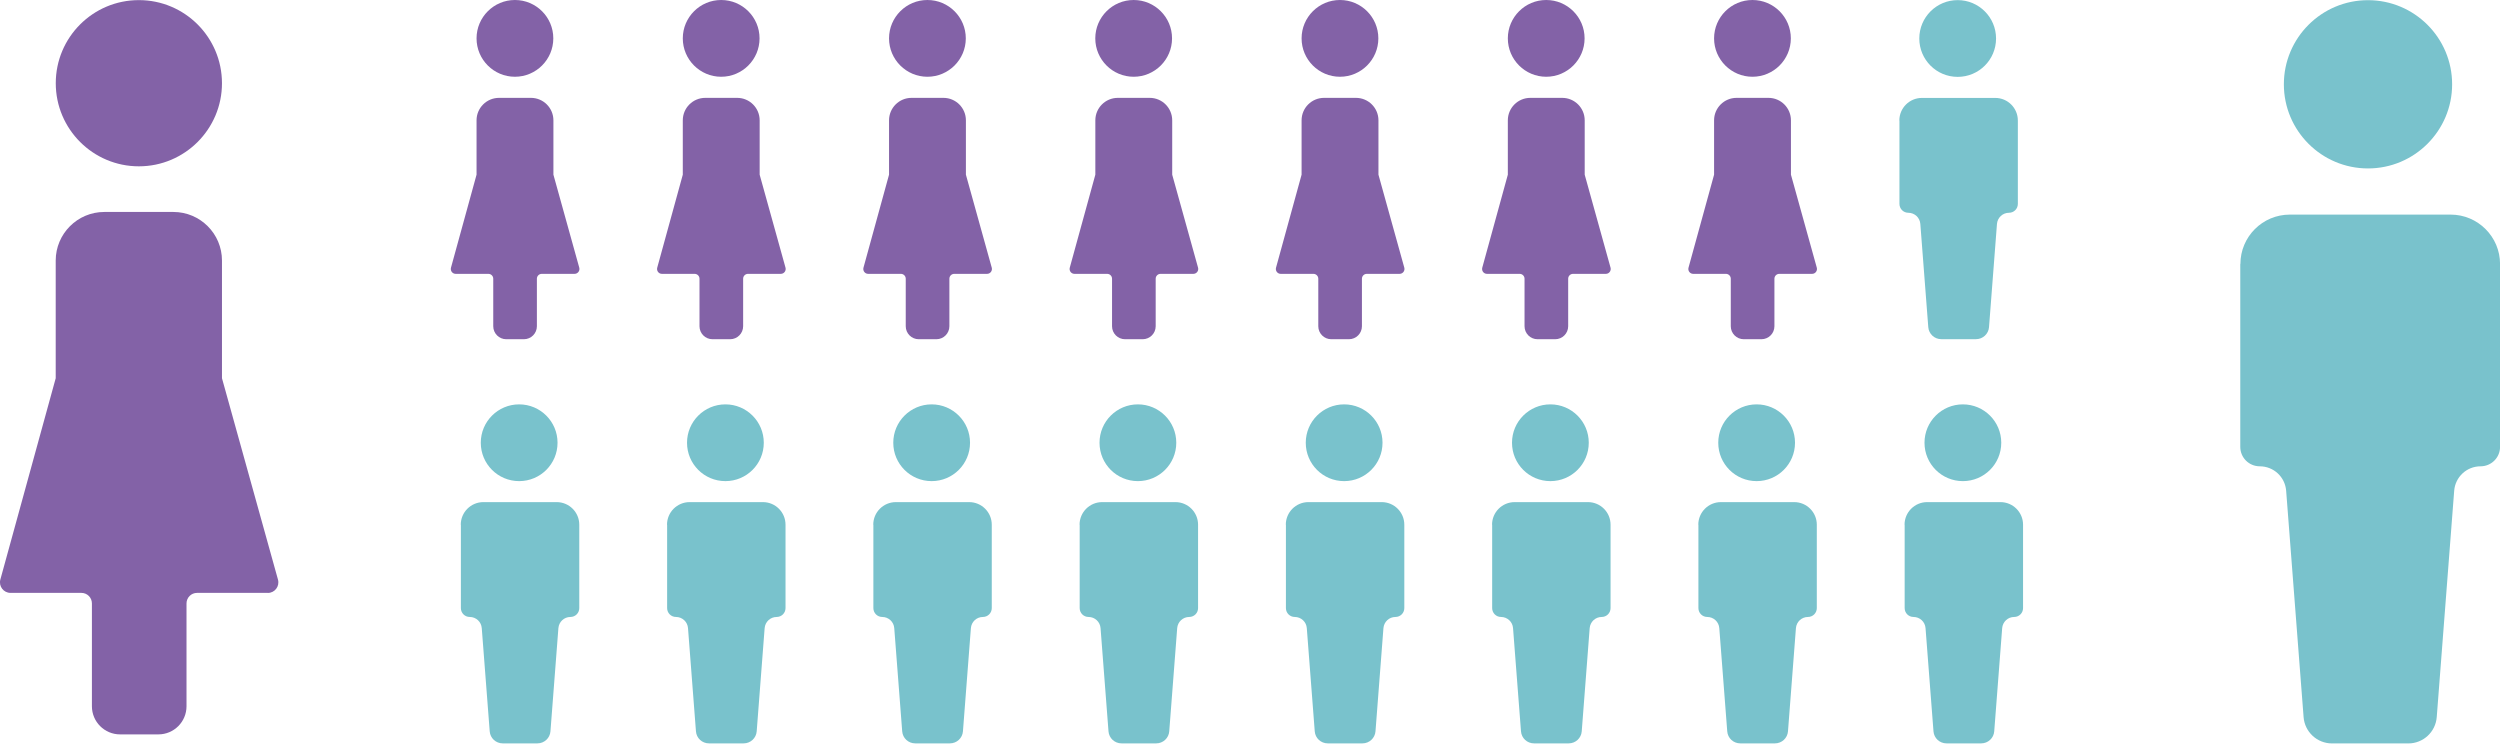 <svg xmlns="http://www.w3.org/2000/svg" id="uuid-61626a2e-53b2-4601-ac3e-e0378880f2c2" data-name="Vrstva 2" viewBox="0 0 437.1 130"><defs><style>      .uuid-e84bc40b-4baa-4361-b326-bb941674b37d {        fill: #79c2cc;      }      .uuid-e84bc40b-4baa-4361-b326-bb941674b37d, .uuid-51e1dc13-771f-49f1-9305-b1c00b2f49b8 {        stroke-width: 0px;      }      .uuid-51e1dc13-771f-49f1-9305-b1c00b2f49b8 {        fill: #8362a7;      }    </style></defs><g id="uuid-b604d559-40f5-4a9d-a2de-8dde359903e3" data-name="Vrstva 1"><g><path class="uuid-51e1dc13-771f-49f1-9305-b1c00b2f49b8" d="m38.81,14.56C38.81,6.53,32.31.02,24.28.02s-14.53,6.51-14.53,14.53,6.51,14.53,14.53,14.53,14.53-6.51,14.53-14.53"></path><path class="uuid-51e1dc13-771f-49f1-9305-b1c00b2f49b8" d="m46.83,103.66h-12.38c-1.02,0-1.84.83-1.84,1.84v17.98c0,2.72-2.2,4.92-4.92,4.92h-6.7c-2.71,0-4.92-2.2-4.92-4.92v-17.98c0-1.02-.82-1.84-1.84-1.84H1.84c-1.22,0-2.1-1.16-1.78-2.33l9.68-35.2v-20.57c0-4.69,3.81-8.5,8.5-8.5h12.07c4.69,0,8.5,3.8,8.5,8.5v20.57l9.79,35.2c.33,1.18-.56,2.34-1.77,2.34"></path><path class="uuid-51e1dc13-771f-49f1-9305-b1c00b2f49b8" d="m313.11,6.71c0-3.71-3.01-6.71-6.71-6.71s-6.71,3.01-6.71,6.71,3.01,6.71,6.71,6.71,6.71-3.01,6.71-6.71"></path><path class="uuid-51e1dc13-771f-49f1-9305-b1c00b2f49b8" d="m316.81,47.88h-5.72c-.47,0-.85.38-.85.85v8.31c0,1.25-1.02,2.27-2.27,2.27h-3.09c-1.25,0-2.27-1.02-2.27-2.27v-8.31c0-.47-.38-.85-.85-.85h-5.72c-.56,0-.97-.53-.82-1.08l4.47-16.26v-9.5c0-2.17,1.76-3.93,3.93-3.93h5.58c2.17,0,3.93,1.76,3.93,3.93v9.5l4.52,16.26c.15.54-.26,1.08-.82,1.08"></path><path class="uuid-51e1dc13-771f-49f1-9305-b1c00b2f49b8" d="m277.05,6.71c0-3.71-3.01-6.71-6.71-6.71s-6.71,3.01-6.71,6.71,3.01,6.71,6.71,6.71,6.71-3.01,6.71-6.71"></path><path class="uuid-51e1dc13-771f-49f1-9305-b1c00b2f49b8" d="m280.75,47.88h-5.72c-.47,0-.85.38-.85.85v8.31c0,1.25-1.02,2.27-2.27,2.27h-3.09c-1.25,0-2.27-1.02-2.27-2.27v-8.31c0-.47-.38-.85-.85-.85h-5.72c-.56,0-.97-.53-.82-1.08l4.47-16.26v-9.5c0-2.17,1.76-3.93,3.93-3.93h5.58c2.17,0,3.93,1.76,3.93,3.93v9.5l4.52,16.26c.15.54-.26,1.08-.82,1.08"></path><path class="uuid-51e1dc13-771f-49f1-9305-b1c00b2f49b8" d="m240.99,6.71c0-3.71-3.01-6.71-6.71-6.71s-6.71,3.01-6.71,6.71,3.01,6.71,6.71,6.71,6.71-3.01,6.71-6.71"></path><path class="uuid-51e1dc13-771f-49f1-9305-b1c00b2f49b8" d="m244.69,47.88h-5.72c-.47,0-.85.38-.85.85v8.31c0,1.25-1.02,2.27-2.27,2.27h-3.09c-1.25,0-2.27-1.02-2.27-2.27v-8.31c0-.47-.38-.85-.85-.85h-5.72c-.56,0-.97-.53-.82-1.08l4.47-16.26v-9.5c0-2.17,1.76-3.93,3.93-3.93h5.58c2.17,0,3.93,1.76,3.93,3.93v9.5l4.52,16.26c.15.54-.26,1.08-.82,1.08"></path><path class="uuid-51e1dc13-771f-49f1-9305-b1c00b2f49b8" d="m204.92,6.71c0-3.71-3.01-6.71-6.71-6.71s-6.71,3.01-6.71,6.71,3.01,6.71,6.71,6.71,6.71-3.01,6.71-6.71"></path><path class="uuid-51e1dc13-771f-49f1-9305-b1c00b2f49b8" d="m208.63,47.88h-5.72c-.47,0-.85.38-.85.85v8.31c0,1.25-1.02,2.27-2.27,2.27h-3.09c-1.25,0-2.27-1.02-2.27-2.27v-8.31c0-.47-.38-.85-.85-.85h-5.72c-.56,0-.97-.53-.82-1.08l4.47-16.26v-9.5c0-2.17,1.76-3.93,3.93-3.93h5.58c2.17,0,3.93,1.76,3.93,3.93v9.5l4.52,16.26c.15.54-.26,1.08-.82,1.08"></path><path class="uuid-51e1dc13-771f-49f1-9305-b1c00b2f49b8" d="m168.86,6.71c0-3.71-3.01-6.71-6.71-6.71s-6.71,3.01-6.71,6.71,3.01,6.71,6.71,6.71,6.71-3.01,6.71-6.71"></path><path class="uuid-51e1dc13-771f-49f1-9305-b1c00b2f49b8" d="m172.56,47.88h-5.72c-.47,0-.85.38-.85.85v8.31c0,1.25-1.02,2.27-2.27,2.27h-3.09c-1.25,0-2.27-1.02-2.27-2.27v-8.31c0-.47-.38-.85-.85-.85h-5.72c-.56,0-.97-.53-.82-1.08l4.47-16.26v-9.5c0-2.17,1.76-3.93,3.93-3.93h5.58c2.17,0,3.93,1.76,3.93,3.93v9.5l4.52,16.26c.15.54-.26,1.08-.82,1.08"></path><path class="uuid-51e1dc13-771f-49f1-9305-b1c00b2f49b8" d="m132.8,6.71c0-3.71-3.01-6.71-6.71-6.71s-6.71,3.01-6.71,6.71,3.01,6.71,6.71,6.71,6.71-3.01,6.71-6.71"></path><path class="uuid-51e1dc13-771f-49f1-9305-b1c00b2f49b8" d="m136.5,47.88h-5.72c-.47,0-.85.38-.85.85v8.31c0,1.25-1.02,2.27-2.27,2.27h-3.09c-1.25,0-2.27-1.02-2.27-2.27v-8.31c0-.47-.38-.85-.85-.85h-5.72c-.56,0-.97-.53-.82-1.08l4.47-16.26v-9.5c0-2.17,1.76-3.93,3.93-3.93h5.58c2.17,0,3.93,1.76,3.93,3.93v9.5l4.52,16.26c.15.54-.26,1.08-.82,1.08"></path><path class="uuid-51e1dc13-771f-49f1-9305-b1c00b2f49b8" d="m96.74,6.71c0-3.71-3.01-6.71-6.71-6.71s-6.71,3.01-6.71,6.71,3.01,6.71,6.71,6.71,6.71-3.01,6.71-6.71"></path><path class="uuid-51e1dc13-771f-49f1-9305-b1c00b2f49b8" d="m100.44,47.88h-5.72c-.47,0-.85.38-.85.85v8.31c0,1.25-1.02,2.27-2.27,2.27h-3.09c-1.25,0-2.27-1.02-2.27-2.27v-8.31c0-.47-.38-.85-.85-.85h-5.72c-.56,0-.97-.53-.82-1.08l4.47-16.26v-9.5c0-2.17,1.76-3.93,3.93-3.93h5.58c2.17,0,3.93,1.76,3.93,3.93v9.5l4.52,16.26c.15.54-.26,1.08-.82,1.08"></path><path class="uuid-e84bc40b-4baa-4361-b326-bb941674b37d" d="m97.48,77.41c0-3.71-3.01-6.71-6.71-6.71s-6.71,3-6.71,6.71,3,6.71,6.71,6.71,6.71-3,6.71-6.71"></path><path class="uuid-e84bc40b-4baa-4361-b326-bb941674b37d" d="m80.58,91.74v14.58c0,.86.69,1.55,1.55,1.55,1.1,0,2.02.85,2.1,1.95l1.39,18.05c.09,1.19,1.08,2.1,2.27,2.1h6.08c1.19,0,2.18-.92,2.27-2.1l1.39-18.05c.09-1.1,1-1.95,2.1-1.95.86,0,1.55-.69,1.55-1.55v-14.58c0-2.18-1.77-3.95-3.95-3.95h-12.82c-2.18,0-3.95,1.77-3.95,3.95"></path><path class="uuid-e84bc40b-4baa-4361-b326-bb941674b37d" d="m133.54,77.41c0-3.71-3.01-6.71-6.71-6.71s-6.71,3-6.71,6.71,3,6.71,6.71,6.71,6.71-3,6.71-6.71"></path><path class="uuid-e84bc40b-4baa-4361-b326-bb941674b37d" d="m116.64,91.74v14.58c0,.86.69,1.55,1.55,1.55,1.1,0,2.02.85,2.1,1.95l1.39,18.05c.09,1.19,1.08,2.1,2.27,2.1h6.08c1.19,0,2.18-.92,2.27-2.1l1.39-18.05c.09-1.1,1-1.95,2.1-1.95.86,0,1.55-.69,1.55-1.55v-14.58c0-2.18-1.77-3.95-3.95-3.95h-12.82c-2.18,0-3.95,1.77-3.95,3.95"></path><path class="uuid-e84bc40b-4baa-4361-b326-bb941674b37d" d="m169.6,77.41c0-3.71-3.01-6.71-6.71-6.71s-6.71,3-6.71,6.71,3,6.71,6.71,6.71,6.71-3,6.71-6.71"></path><path class="uuid-e84bc40b-4baa-4361-b326-bb941674b37d" d="m152.7,91.74v14.58c0,.86.69,1.55,1.55,1.55,1.1,0,2.02.85,2.1,1.95l1.39,18.05c.09,1.19,1.08,2.1,2.27,2.1h6.08c1.19,0,2.18-.92,2.27-2.1l1.39-18.05c.09-1.1,1-1.95,2.1-1.95.86,0,1.55-.69,1.55-1.55v-14.58c0-2.18-1.77-3.95-3.95-3.95h-12.82c-2.18,0-3.95,1.77-3.95,3.95"></path><path class="uuid-e84bc40b-4baa-4361-b326-bb941674b37d" d="m205.66,77.41c0-3.71-3.01-6.71-6.71-6.71s-6.71,3-6.71,6.71,3,6.71,6.71,6.71,6.71-3,6.71-6.71"></path><path class="uuid-e84bc40b-4baa-4361-b326-bb941674b37d" d="m188.77,91.74v14.58c0,.86.69,1.55,1.55,1.55,1.1,0,2.02.85,2.1,1.95l1.39,18.05c.09,1.19,1.08,2.1,2.27,2.1h6.08c1.19,0,2.18-.92,2.27-2.1l1.39-18.05c.09-1.1,1-1.95,2.1-1.95.86,0,1.55-.69,1.55-1.55v-14.58c0-2.18-1.77-3.95-3.95-3.95h-12.82c-2.18,0-3.95,1.77-3.95,3.95"></path><path class="uuid-e84bc40b-4baa-4361-b326-bb941674b37d" d="m241.72,77.41c0-3.71-3.01-6.71-6.71-6.71s-6.71,3-6.71,6.71,3,6.71,6.71,6.71,6.71-3,6.71-6.71"></path><path class="uuid-e84bc40b-4baa-4361-b326-bb941674b37d" d="m224.83,91.74v14.58c0,.86.69,1.55,1.55,1.55,1.1,0,2.02.85,2.1,1.95l1.39,18.05c.09,1.19,1.08,2.1,2.27,2.1h6.08c1.19,0,2.18-.92,2.27-2.1l1.39-18.05c.09-1.1,1-1.95,2.1-1.95.86,0,1.55-.69,1.55-1.55v-14.58c0-2.18-1.77-3.95-3.95-3.95h-12.82c-2.18,0-3.95,1.77-3.95,3.95"></path><path class="uuid-e84bc40b-4baa-4361-b326-bb941674b37d" d="m277.78,77.41c0-3.71-3.01-6.71-6.71-6.71s-6.71,3-6.71,6.71,3,6.71,6.71,6.71,6.71-3,6.71-6.71"></path><path class="uuid-e84bc40b-4baa-4361-b326-bb941674b37d" d="m260.89,91.74v14.58c0,.86.69,1.55,1.55,1.55,1.1,0,2.02.85,2.1,1.95l1.39,18.05c.09,1.19,1.08,2.1,2.27,2.1h6.08c1.19,0,2.18-.92,2.27-2.1l1.39-18.05c.09-1.1,1-1.95,2.1-1.95.86,0,1.55-.69,1.55-1.55v-14.58c0-2.18-1.77-3.95-3.95-3.95h-12.82c-2.18,0-3.95,1.77-3.95,3.95"></path><path class="uuid-e84bc40b-4baa-4361-b326-bb941674b37d" d="m313.84,77.41c0-3.71-3.01-6.71-6.71-6.71s-6.71,3-6.71,6.71,3,6.71,6.71,6.71,6.71-3,6.71-6.71"></path><path class="uuid-e84bc40b-4baa-4361-b326-bb941674b37d" d="m296.95,91.74v14.58c0,.86.69,1.55,1.55,1.55,1.1,0,2.02.85,2.1,1.95l1.39,18.05c.09,1.19,1.08,2.1,2.27,2.1h6.08c1.19,0,2.18-.92,2.27-2.1l1.39-18.05c.09-1.1,1-1.95,2.1-1.95.86,0,1.55-.69,1.55-1.55v-14.58c0-2.18-1.77-3.95-3.95-3.95h-12.82c-2.18,0-3.95,1.77-3.95,3.95"></path><path class="uuid-e84bc40b-4baa-4361-b326-bb941674b37d" d="m349.9,77.41c0-3.71-3.01-6.71-6.71-6.71s-6.71,3-6.71,6.71,3,6.71,6.71,6.71,6.71-3,6.71-6.71"></path><path class="uuid-e84bc40b-4baa-4361-b326-bb941674b37d" d="m333.01,91.74v14.58c0,.86.69,1.55,1.55,1.55,1.1,0,2.02.85,2.1,1.95l1.39,18.05c.09,1.19,1.08,2.1,2.27,2.1h6.08c1.19,0,2.18-.92,2.27-2.1l1.39-18.05c.09-1.1,1-1.95,2.1-1.95.86,0,1.55-.69,1.55-1.55v-14.58c0-2.18-1.77-3.95-3.95-3.95h-12.82c-2.18,0-3.95,1.77-3.95,3.95"></path><path class="uuid-e84bc40b-4baa-4361-b326-bb941674b37d" d="m348.99,6.73c0-3.71-3.01-6.71-6.71-6.71s-6.71,3-6.71,6.71,3,6.71,6.71,6.71,6.71-3,6.71-6.71"></path><path class="uuid-e84bc40b-4baa-4361-b326-bb941674b37d" d="m332.1,21.07v14.58c0,.86.69,1.55,1.55,1.55,1.1,0,2.02.85,2.1,1.95l1.39,18.05c.09,1.18,1.08,2.1,2.27,2.1h6.08c1.19,0,2.18-.92,2.27-2.1l1.39-18.05c.09-1.1,1-1.95,2.1-1.95.86,0,1.55-.69,1.55-1.55v-14.58c0-2.18-1.77-3.95-3.95-3.95h-12.82c-2.18,0-3.95,1.77-3.95,3.95"></path><path class="uuid-e84bc40b-4baa-4361-b326-bb941674b37d" d="m428.73,14.74c0-8.13-6.59-14.71-14.71-14.71s-14.71,6.59-14.71,14.71,6.59,14.71,14.71,14.71,14.71-6.59,14.71-14.71"></path><path class="uuid-e84bc40b-4baa-4361-b326-bb941674b37d" d="m391.69,46.17v31.96c0,1.88,1.52,3.4,3.41,3.4,2.42,0,4.42,1.86,4.61,4.27l3.05,39.58c.2,2.6,2.37,4.6,4.97,4.6h13.34c2.61,0,4.77-2.01,4.97-4.6l3.05-39.58c.19-2.41,2.19-4.27,4.61-4.27,1.88,0,3.41-1.52,3.41-3.4v-31.96c0-4.78-3.88-8.65-8.65-8.65h-28.1c-4.78,0-8.65,3.87-8.65,8.65"></path></g></g></svg>